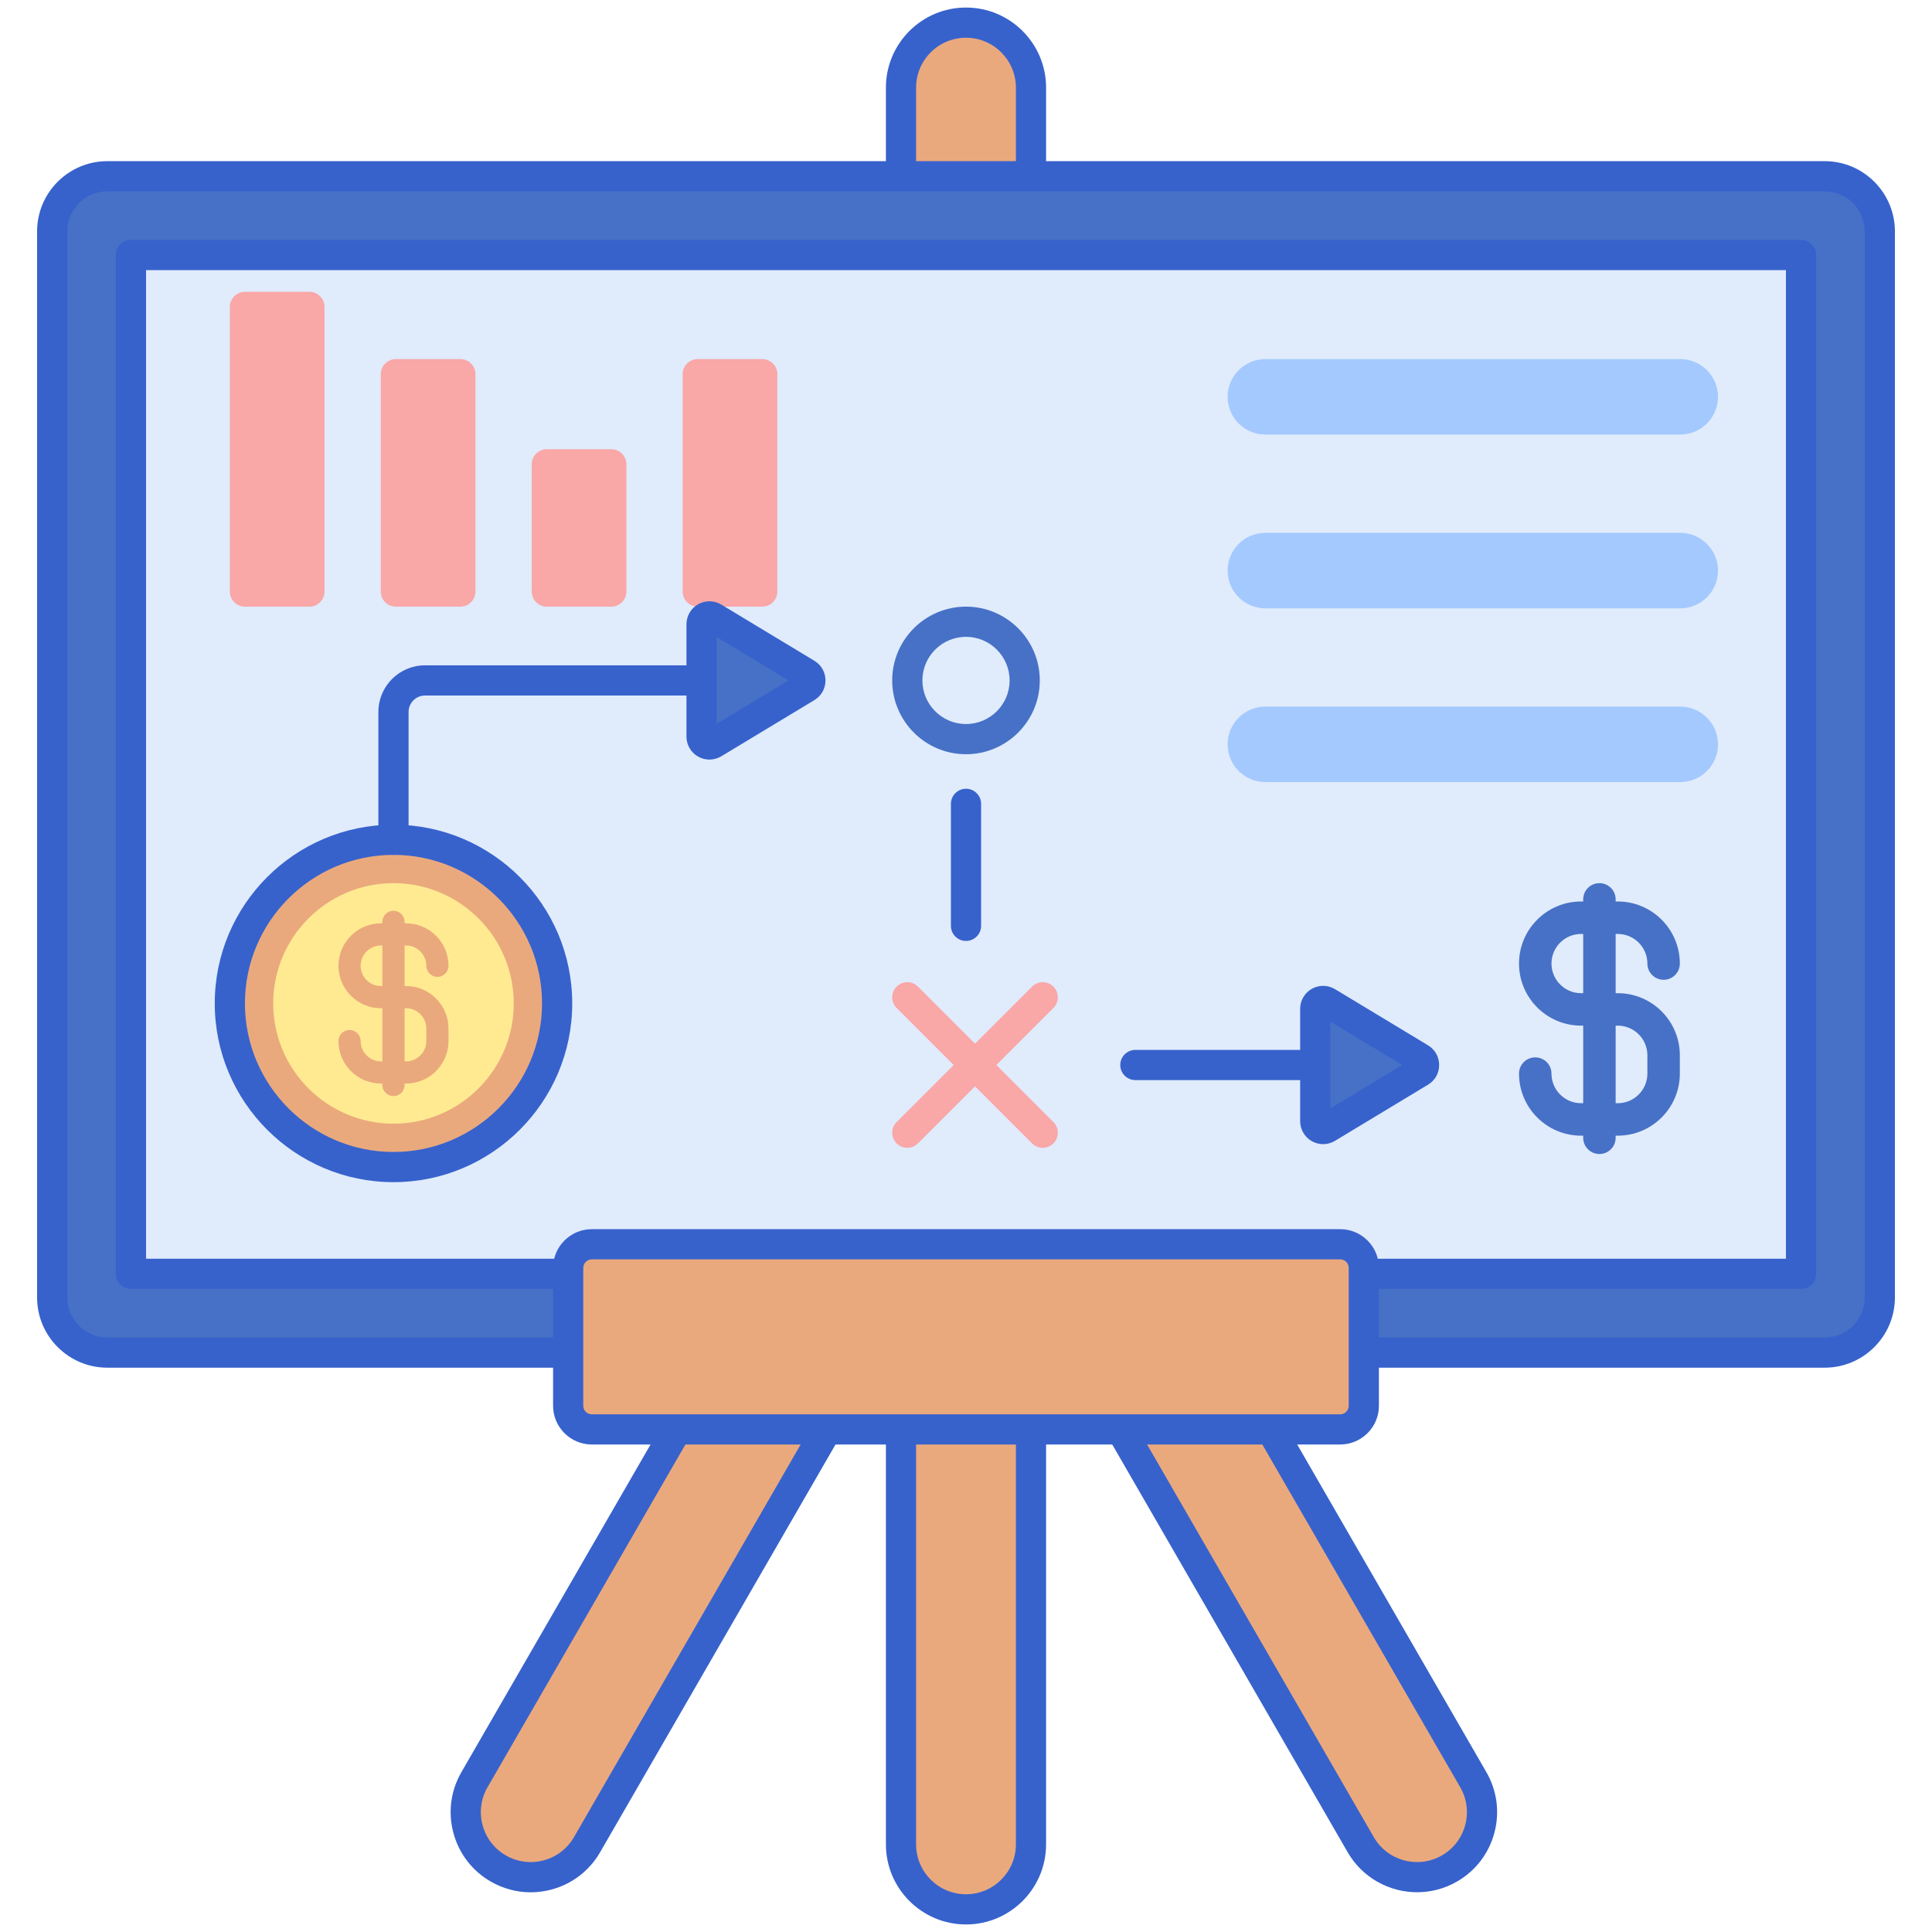 <?xml version="1.0" encoding="UTF-8"?>
<svg xmlns="http://www.w3.org/2000/svg" id="Layer_1" height="512" viewBox="0 0 256 256" width="512">
  <g>
    <g>
      <path d="m128 253c-4.756 0-8.612-3.856-8.612-8.612v-72.286h17.223v72.286c.001 4.756-3.855 8.612-8.611 8.612z" fill="#eaa97d"></path>
    </g>
    <g>
      <path d="m128 255c-5.852 0-10.612-4.76-10.612-10.611v-72.286c0-1.104.896-2 2-2h17.224c1.104 0 2 .896 2 2v72.286c0 5.851-4.76 10.611-10.612 10.611zm-6.612-80.897v70.286c0 3.646 2.966 6.611 6.612 6.611s6.612-2.966 6.612-6.611v-70.286z" fill="#3762cc"></path>
    </g>
    <g>
      <g>
        <path d="m66.022 247.581c-4.119-2.378-5.53-7.645-3.152-11.764l36.143-62.602 14.916 8.612-36.143 62.602c-2.378 4.119-7.645 5.53-11.764 3.152z" fill="#eaa97d"></path>
      </g>
      <g>
        <path d="m192.066 247.581c4.119-2.378 5.53-7.645 3.152-11.764l-36.143-62.602-14.916 8.612 36.143 62.602c2.378 4.119 7.645 5.53 11.764 3.152z" fill="#eaa97d"></path>
      </g>
    </g>
    <g>
      <g>
        <path d="m70.311 250.739c-1.839 0-3.653-.482-5.289-1.426-2.455-1.417-4.211-3.706-4.944-6.444-.734-2.737-.357-5.598 1.06-8.052l36.143-62.602c.552-.956 1.775-1.284 2.732-.732l14.916 8.611c.459.266.794.702.932 1.215s.065 1.059-.2 1.518l-36.143 62.602c-1.417 2.455-3.706 4.211-6.443 4.944-.915.245-1.843.366-2.764.366zm29.434-74.791-35.143 60.869c-.883 1.529-1.117 3.311-.66 5.017s1.551 3.132 3.081 4.015c1.529.884 3.31 1.116 5.017.661 1.706-.457 3.131-1.552 4.015-3.081l35.143-60.869z" fill="#3762cc"></path>
      </g>
      <g>
        <path d="m187.778 250.732c-3.671 0-7.245-1.903-9.208-5.304l-36.143-62.602c-.265-.459-.337-1.005-.2-1.518s.472-.949.932-1.215l14.916-8.611c.957-.552 2.18-.224 2.732.732l36.143 62.602c1.417 2.454 1.794 5.313 1.06 8.052-.733 2.738-2.489 5.026-4.944 6.444-1.667.963-3.489 1.42-5.288 1.42zm4.288-3.151h.01zm-45.175-65.021 35.143 60.869c1.823 3.157 5.874 4.244 9.032 2.42 1.529-.883 2.623-2.309 3.08-4.015s.223-3.487-.66-5.017l-35.143-60.869z" fill="#3762cc"></path>
      </g>
    </g>
    <g>
      <path d="m128 3c4.756 0 8.612 3.856 8.612 8.612v72.286h-17.223v-72.286c-.001-4.756 3.855-8.612 8.611-8.612z" fill="#eaa97d"></path>
    </g>
    <g>
      <path d="m136.612 85.897h-17.224c-1.104 0-2-.896-2-2v-72.286c0-5.851 4.76-10.611 10.612-10.611s10.612 4.76 10.612 10.611v72.286c0 1.105-.896 2-2 2zm-15.224-4h13.224v-70.286c0-3.645-2.966-6.611-6.612-6.611s-6.612 2.966-6.612 6.611z" fill="#3762cc"></path>
    </g>
    <g>
      <path d="m241.779 179.226h-227.558c-4.035 0-7.307-3.271-7.307-7.307v-141.257c0-4.035 3.271-7.307 7.307-7.307h227.557c4.035 0 7.307 3.271 7.307 7.307v141.257c.001 4.036-3.271 7.307-7.306 7.307z" fill="#4671c6"></path>
    </g>
    <g>
      <path d="m60.503-9.357h134.994v221.294h-134.994z" fill="#e0ebfc" transform="matrix(0 1 -1 0 229.29 -26.71)"></path>
    </g>
    <g>
      <g>
        <circle cx="52.139" cy="132.958" fill="#eaa97d" r="21.683"></circle>
      </g>
      <g>
        <path d="m52.139 148.894c-8.787 0-15.936-7.149-15.936-15.936s7.149-15.936 15.936-15.936 15.935 7.149 15.935 15.936c.001 8.787-7.148 15.936-15.935 15.936z" fill="#ffea92"></path>
      </g>
      <g>
        <path d="m53.802 130.656h-.192v-5.372h.192c1.481 0 2.686 1.205 2.686 2.686 0 .812.658 1.471 1.471 1.471.812 0 1.471-.658 1.471-1.471 0-3.103-2.525-5.628-5.628-5.628h-.192v-.192c0-.812-.658-1.471-1.471-1.471s-1.471.659-1.471 1.471v.192h-.192c-3.103 0-5.628 2.525-5.628 5.628s2.525 5.628 5.628 5.628h.192v7.035h-.192c-1.481 0-2.686-1.205-2.686-2.686 0-.812-.658-1.471-1.471-1.471s-1.471.659-1.471 1.471c0 3.103 2.525 5.628 5.628 5.628h.192v.192c0 .812.658 1.471 1.471 1.471s1.471-.658 1.471-1.471v-.192h.192c3.103 0 5.628-2.525 5.628-5.628v-1.663c0-3.103-2.525-5.628-5.628-5.628zm-3.326 0c-1.481 0-2.686-1.205-2.686-2.686s1.205-2.686 2.686-2.686h.192v5.372zm6.012 7.291c0 1.481-1.205 2.686-2.686 2.686h-.192v-7.035h.192c1.481 0 2.686 1.205 2.686 2.686z" fill="#eaa97d"></path>
      </g>
      <g>
        <path d="m52.139 156.642c-13.059 0-23.683-10.624-23.683-23.684 0-13.059 10.624-23.683 23.683-23.683s23.683 10.624 23.683 23.683c0 13.06-10.624 23.684-23.683 23.684zm0-43.367c-10.854 0-19.683 8.829-19.683 19.683s8.83 19.684 19.683 19.684 19.683-8.83 19.683-19.684-8.829-19.683-19.683-19.683z" fill="#3762cc"></path>
      </g>
    </g>
    <g>
      <path d="m52.139 113.275c-1.104 0-2-.896-2-2v-16.939c0-3.405 2.77-6.175 6.175-6.175h41.676c1.104 0 2 .896 2 2s-.896 2-2 2h-41.676c-1.199 0-2.175.976-2.175 2.175v16.939c0 1.105-.895 2-2 2z" fill="#3762cc"></path>
    </g>
    <g>
      <g>
        <path d="m128 99.939c-5.392 0-9.778-4.387-9.778-9.778s4.387-9.778 9.778-9.778 9.778 4.387 9.778 9.778-4.386 9.778-9.778 9.778zm0-15.556c-3.186 0-5.778 2.592-5.778 5.778s2.592 5.778 5.778 5.778 5.778-2.592 5.778-5.778-2.592-5.778-5.778-5.778z" fill="#4671c6"></path>
      </g>
    </g>
    <g>
      <g>
        <g>
          <path d="m138.168 152.092c-.512 0-1.024-.195-1.414-.586l-17.946-17.946c-.781-.781-.781-2.047 0-2.828.78-.781 2.048-.781 2.828 0l17.946 17.946c.781.781.781 2.047 0 2.828-.39.39-.902.586-1.414.586z" fill="#f9a7a7"></path>
        </g>
      </g>
      <g>
        <g>
          <path d="m120.222 152.092c-.512 0-1.024-.195-1.414-.586-.781-.781-.781-2.047 0-2.828l17.946-17.946c.78-.781 2.048-.781 2.828 0 .781.781.781 2.047 0 2.828l-17.946 17.946c-.39.39-.903.586-1.414.586z" fill="#f9a7a7"></path>
        </g>
      </g>
    </g>
    <g>
      <path d="m128 124.68c-1.104 0-2-.896-2-2v-16.166c0-1.104.896-2 2-2s2 .896 2 2v16.166c0 1.104-.896 2-2 2z" fill="#3762cc"></path>
    </g>
    <g>
      <g>
        <path d="m222.642 57.582h-54.976c-2.761 0-5-2.238-5-5s2.239-5 5-5h54.976c2.761 0 5 2.238 5 5s-2.239 5-5 5z" fill="#a4c9ff"></path>
      </g>
    </g>
    <g>
      <g>
        <path d="m222.642 80.606h-54.976c-2.761 0-5-2.238-5-5s2.239-5 5-5h54.976c2.761 0 5 2.238 5 5s-2.239 5-5 5z" fill="#a4c9ff"></path>
      </g>
    </g>
    <g>
      <g>
        <path d="m222.642 103.63h-54.976c-2.761 0-5-2.238-5-5s2.239-5 5-5h54.976c2.761 0 5 2.238 5 5s-2.239 5-5 5z" fill="#a4c9ff"></path>
      </g>
    </g>
    <g>
      <path d="m177.756 143.118h-27.314c-1.104 0-2-.896-2-2s.896-2 2-2h27.314c1.104 0 2 .896 2 2s-.895 2-2 2z" fill="#3762cc"></path>
    </g>
    <g>
      <path d="m174.277 133.674v14.889c0 .813.888 1.314 1.583.894l12.333-7.444c.673-.406.673-1.381 0-1.787l-12.333-7.444c-.695-.421-1.583.08-1.583.892z" fill="#4671c6"></path>
    </g>
    <g>
      <path d="m214.362 131.602h-.28v-7.85h.28c2.164 0 3.925 1.761 3.925 3.925 0 1.187.962 2.15 2.15 2.15 1.187 0 2.15-.962 2.15-2.15 0-4.535-3.69-8.225-8.225-8.225h-.28v-.28c0-1.187-.962-2.15-2.15-2.15-1.187 0-2.15.963-2.15 2.15v.28h-.28c-4.535 0-8.225 3.689-8.225 8.225 0 4.535 3.69 8.225 8.225 8.225h.28v10.28h-.28c-2.164 0-3.925-1.761-3.925-3.925 0-1.187-.962-2.15-2.15-2.15-1.187 0-2.15.963-2.15 2.15 0 4.535 3.69 8.225 8.225 8.225h.28v.28c0 1.187.962 2.15 2.15 2.15 1.187 0 2.15-.962 2.15-2.15v-.28h.28c4.535 0 8.225-3.689 8.225-8.225v-2.43c0-4.535-3.69-8.225-8.225-8.225zm-4.86 0c-2.164 0-3.925-1.761-3.925-3.925s1.761-3.925 3.925-3.925h.28v7.85zm8.785 10.655c0 2.164-1.761 3.925-3.925 3.925h-.28v-10.28h.28c2.164 0 3.925 1.761 3.925 3.925z" fill="#4671c6"></path>
    </g>
    <g>
      <path d="m175.321 151.605c-.516 0-1.032-.131-1.497-.393-.955-.539-1.547-1.555-1.547-2.65v-14.889c0-1.096.593-2.111 1.547-2.65.956-.538 2.131-.522 3.069.045l12.333 7.444c.921.557 1.471 1.531 1.471 2.607s-.551 2.05-1.472 2.604l-12.332 7.443c-.481.294-1.027.439-1.572.439zm.956-16.237v11.5l9.527-5.75z" fill="#3762cc"></path>
    </g>
    <g>
      <path d="m41 80.383h-8.544c-1.105 0-2-.895-2-2v-37.716c0-1.105.895-2 2-2h8.544c1.105 0 2 .895 2 2v37.716c0 1.104-.895 2-2 2z" fill="#f9a7a7"></path>
    </g>
    <g>
      <path d="m61 80.383h-8.544c-1.105 0-2-.895-2-2v-28.801c0-1.105.895-2 2-2h8.544c1.105 0 2 .895 2 2v28.801c0 1.104-.895 2-2 2z" fill="#f9a7a7"></path>
    </g>
    <g>
      <path d="m81 80.383h-8.544c-1.105 0-2-.895-2-2v-16.858c0-1.105.895-2 2-2h8.544c1.105 0 2 .895 2 2v16.858c0 1.104-.895 2-2 2z" fill="#f9a7a7"></path>
    </g>
    <g>
      <path d="m101 80.383h-8.544c-1.105 0-2-.895-2-2v-28.801c0-1.105.895-2 2-2h8.544c1.105 0 2 .895 2 2v28.801c0 1.104-.895 2-2 2z" fill="#f9a7a7"></path>
    </g>
    <g>
      <path d="m92.96 82.716v14.889c0 .813.888 1.314 1.583.894l12.333-7.444c.673-.406.673-1.381 0-1.787l-12.333-7.444c-.695-.421-1.583.08-1.583.892z" fill="#4671c6"></path>
    </g>
    <g>
      <path d="m94.004 100.648c-.516 0-1.032-.131-1.497-.393-.955-.539-1.547-1.555-1.547-2.65v-14.888c0-1.097.593-2.112 1.548-2.651.955-.538 2.13-.523 3.069.045l12.333 7.445c.92.554 1.47 1.527 1.471 2.604.001 1.076-.549 2.051-1.471 2.607l-12.333 7.444c-.482.292-1.027.437-1.573.437zm.956-16.238v11.501l9.526-5.75z" fill="#3762cc"></path>
    </g>
    <g>
      <path d="m241.779 181.226h-227.558c-5.132 0-9.307-4.175-9.307-9.307v-141.257c0-5.132 4.175-9.308 9.307-9.308h227.558c5.132 0 9.307 4.176 9.307 9.308v141.257c-.001 5.132-4.175 9.307-9.307 9.307zm-227.558-155.872c-2.926 0-5.307 2.381-5.307 5.308v141.257c0 2.926 2.38 5.307 5.307 5.307h227.558c2.926 0 5.307-2.381 5.307-5.307v-141.257c0-2.927-2.38-5.308-5.307-5.308z" fill="#3762cc"></path>
    </g>
    <g>
      <path d="m238.647 170.787h-221.294c-1.104 0-2-.896-2-2v-134.994c0-1.104.896-2 2-2h221.294c1.104 0 2 .896 2 2v134.994c0 1.105-.896 2-2 2zm-219.294-4h217.294v-130.994h-217.294z" fill="#3762cc"></path>
    </g>
    <g>
      <path d="m177.582 189.404h-99.164c-1.729 0-3.132-1.402-3.132-3.132v-18.267c0-1.729 1.402-3.132 3.132-3.132h99.165c1.729 0 3.132 1.402 3.132 3.132v18.267c-.001 1.729-1.403 3.132-3.133 3.132z" fill="#eaa97d"></path>
    </g>
    <g>
      <path d="m177.583 191.403h-99.166c-2.83 0-5.131-2.302-5.131-5.131v-18.268c0-2.83 2.302-5.132 5.131-5.132h99.165c2.83 0 5.131 2.302 5.131 5.132v18.268c.001 2.83-2.301 5.131-5.13 5.131zm-99.166-24.53c-.624 0-1.131.508-1.131 1.132v18.268c0 .624.507 1.131 1.131 1.131h99.165c.624 0 1.131-.507 1.131-1.131v-18.268c0-.624-.507-1.132-1.131-1.132z" fill="#3762cc"></path>
    </g>
  </g>
</svg>
